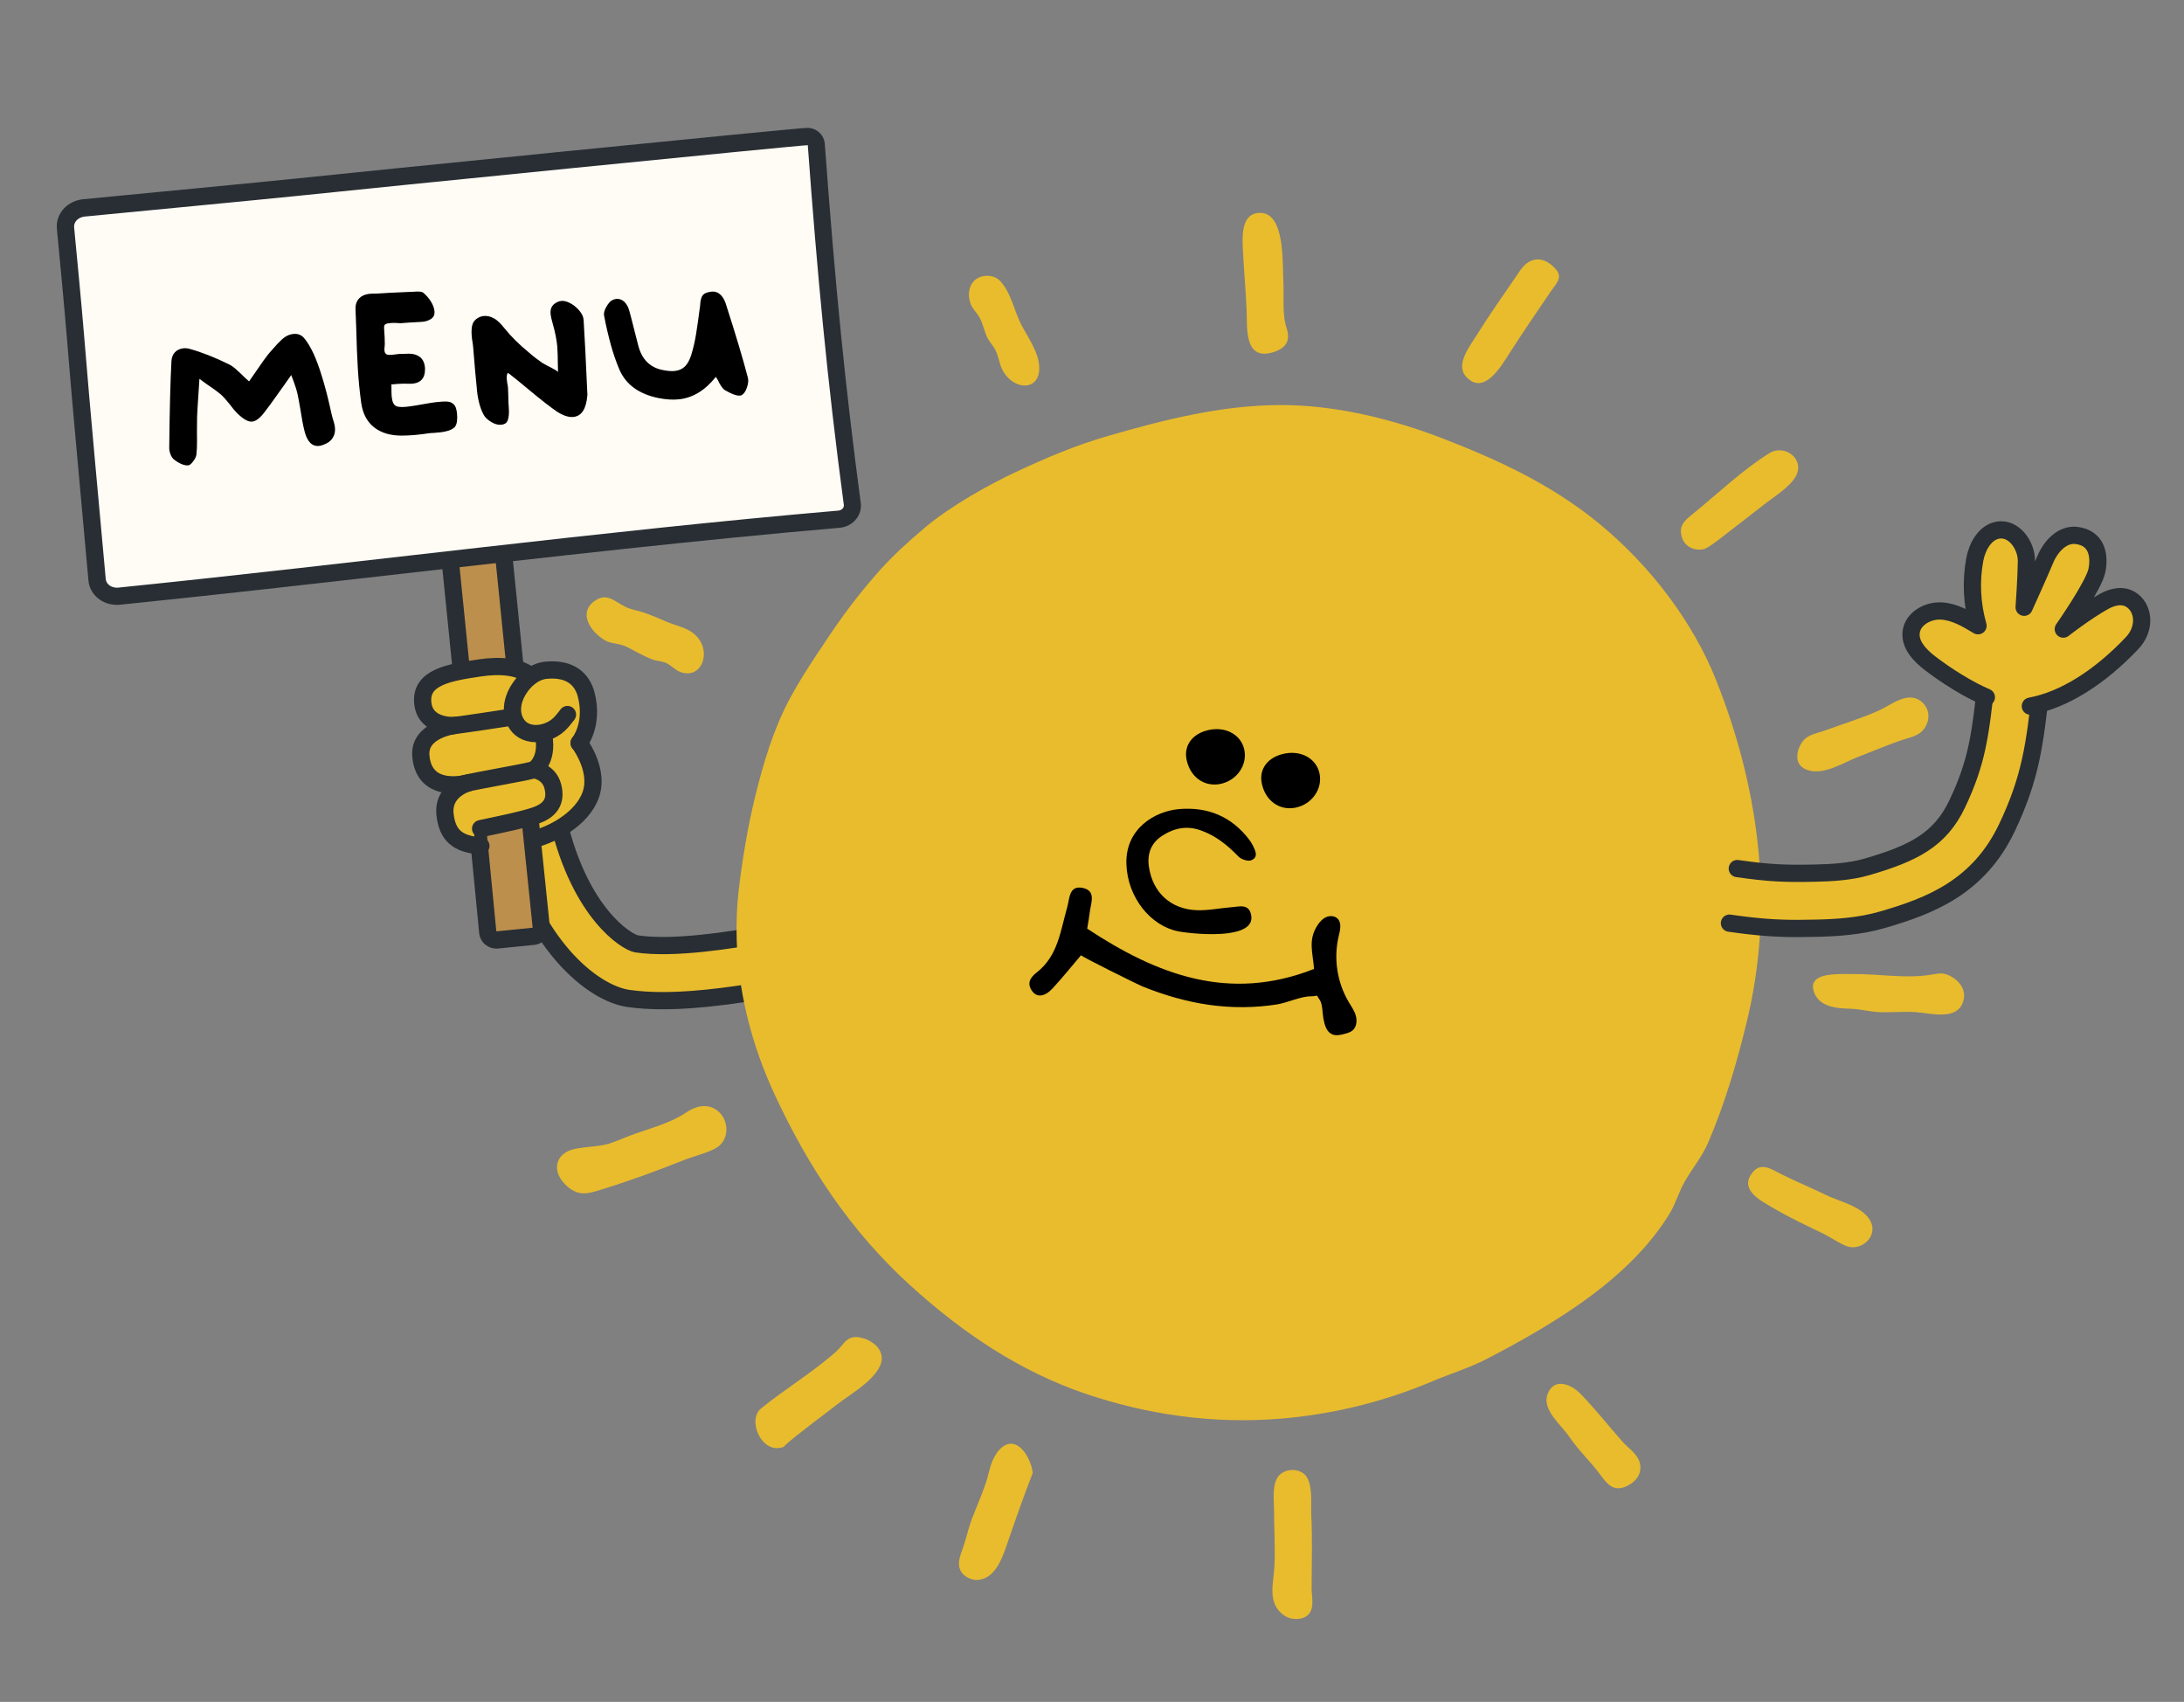 <?xml version="1.0" encoding="UTF-8"?>
<svg xmlns="http://www.w3.org/2000/svg" viewBox="0 0 316.82 246.85">
  <rect x="0" y="0" width="316.82" height="246.85" fill="#808080" stroke="none"/>
  <defs>
    <style>
      .cls-1, .cls-2, .cls-3 {
        fill: none;
      }

      .cls-2, .cls-4, .cls-5, .cls-3 {
        stroke-linecap: round;
        stroke-linejoin: round;
      }

      .cls-2, .cls-5 {
        stroke: #231f20;
        stroke-width: 1.5px;
      }

      .cls-6 {
        fill: #bd8f4d;
      }

      .cls-4, .cls-7 {
        fill: #e9bc2d;
      }

      .cls-4, .cls-3 {
        stroke: #282e33;
        stroke-width: 2.5px;
      }

      .cls-5 {
        fill: #f17124;
      }

      .cls-8 {
        fill: #282e33;
      }

      .cls-9 {
        fill: #fffbf5;
      }
    </style>
  </defs>
  <g id="Arm_L">
    <path class="cls-4" d="M96.13,145.14c-1.75,0-3.46-.1-5.03-.33-5.07-.76-14-7.69-17.85-23.69-.52-2.15.81-4.31,2.95-4.83,2.15-.52,4.31.81,4.83,2.95,3.19,13.27,9.81,17.36,11.28,17.66,5.47.82,13.76-.57,18.71-1.4l1.5-.25c2.18-.35,4.24,1.13,4.59,3.31.35,2.18-1.13,4.24-3.31,4.59l-1.46.24c-4.15.69-10.44,1.75-16.2,1.75Z"/>
  </g>
  <g id="Sun">
    <path class="cls-5" d="M109.87,65.1c1.69,1.67,3.43,3.28,5.11,4.95,1.26,1.25,2.26,3.33,4.29,3.3.77-.01,1.42-.37,1.86-.9.67-.79.9-1.97.46-2.98-.94-2.17-3.29-3.69-5.06-5.12-1.81-1.46-5.96-7.49-8.87-5.83-1.16.66-1.12,2.61-.64,3.65.48,1.06,1.86,1.94,2.85,2.92Z"/>
    <path class="cls-7" d="M248.94,98.63c-3.39-8.49-9.55-16.58-16.93-22.66-7.01-5.77-14.86-9.32-22.56-12.31-7.56-2.93-15.9-4.96-23.86-4.91-8.33.05-16.48,2.03-25.29,4.61-4.32,1.26-8.64,3.09-12.93,5.1-4,1.87-9.51,4.96-13.19,8.06-2.41,2.03-4.63,4.05-6.58,6.23-4.13,4.64-6.53,8.26-9.29,12.44-1.49,2.26-2.84,4.42-3.95,6.55-2.25,4.33-3.64,9.06-4.76,13.59-1.15,4.64-1.91,9.33-2.46,13.96-.25,2.12-.34,4.69-.27,7.03.2,7.09,1.98,14.85,5.5,22.43,4.86,10.47,10.99,19.76,19.57,27.59,7.88,7.19,16.21,12.63,25.43,15.78,8.97,3.06,18.53,4.43,28.13,3.67,7.12-.56,14.71-2.22,22.43-5.5,2.53-1.07,5.27-1.9,7.69-3.16,10.39-5.38,20.88-11.84,26.53-21.02.97-1.58,1.39-3.27,2.27-4.78,1.17-2,2.54-3.65,3.36-5.57,2.45-5.7,4.18-11.63,5.61-17.53,3.81-15.68,2.33-32.6-4.45-49.59Z"/>
    <g>
      <path class="cls-7" d="M141.07,44.59c.33.54.77.97,1.07,1.55.44.83.63,1.81,1.01,2.67.32.73.94,1.32,1.28,2.03.51,1.04.55,2.18,1.2,3.19,1.67,2.6,5.09,2.62,5.13-.57.03-2.24-1.62-4.47-2.61-6.37-1.06-2.05-1.46-4.64-3.09-6.36-.64-.68-1.74-.88-2.66-.62-1.77.5-2.18,2.41-1.59,3.97.07.18.16.35.25.51Z"/>
      <path class="cls-7" d="M87.92,92.96c.7.38,1.85.36,2.77.77,1.28.57,2.59,1.44,3.98,1.93.71.25,1.41.22,2.06.55.73.37,1.3,1.05,2.04,1.29,2.89.96,4.31-2.55,2.6-4.83-1.19-1.58-2.89-1.75-4.54-2.44-1.43-.61-3.21-1.4-4.72-1.74-1.08-.24-1.76-.64-2.72-1.24-.91-.56-1.73-.88-2.75-.32-.43.24-.76.5-1,.79-1.47,1.73.3,4.17,2.29,5.25Z"/>
      <path class="cls-7" d="M184.57,51.12c2.02-.57,2.66-1.73,2.07-3.53-.7-2.14-.34-4.74-.48-6.98-.13-2.08.24-8.62-2.58-9.61-.24-.08-.49-.13-.78-.12-2.83,0-2.58,3.53-2.5,5.36.13,2.93.43,5.84.54,8.77.1,2.56-.36,7.27,3.73,6.11Z"/>
      <path class="cls-7" d="M218.95,51.26c1.95-3.04,3.99-6.01,6.02-9,.76-1.11,1.76-1.97.77-3.16-.69-.82-1.69-1.53-2.78-1.47-.11,0-.21.02-.32.04-1.39.28-1.98,1.36-2.72,2.44-1.92,2.8-3.88,5.58-5.68,8.47-.96,1.54-3.16,4.27-1.59,6.02,2.59,2.89,5.09-1.45,6.3-3.33Z"/>
      <path class="cls-7" d="M104.32,161.31c-1.45-1.36-3.27-.98-4.81.07-2.31,1.58-5.57,2.37-8.26,3.39-1.18.44-2.48,1.08-3.71,1.31-1.33.25-2.72.28-4.07.55-.76.15-1.51.47-2.02,1.03-.21.23-.38.49-.5.81-.55,1.47.5,3.01,1.65,3.86,1.51,1.12,2.68.81,4.35.3,4.12-1.26,8.19-2.74,12.2-4.34,1.65-.66,3.78-1.13,4.91-1.89,1.74-1.17,1.68-3.76.26-5.09Z"/>
      <path class="cls-7" d="M247.06,79.68c.63-.11,2.19-1.33,3.24-2.16,1.86-1.45,3.74-2.87,5.59-4.33,1.41-1.12,3.6-2.43,4.55-3.99,1.53-2.52-1.49-4.89-3.8-3.45-3.85,2.4-7.35,5.76-10.88,8.63-.86.7-1.68,1.3-1.88,2.23-.08.37-.06.8.1,1.31.42,1.35,1.72,1.99,3.07,1.75Z"/>
      <path class="cls-7" d="M124.77,193.99c-.31-.05-.58-.07-.81-.05-1.29.1-1.63,1.17-2.7,2.13-3.17,2.84-7.58,5.54-10.86,8.22-2.08,1.69.12,6.79,3.28,5.57.74-.8,2.19-1.86,3.58-2.96,1.32-1.04,2.81-2.11,4.16-3.19,1.79-1.44,7.16-4.35,6.42-7.27-.34-1.32-1.8-2.22-3.06-2.44Z"/>
      <path class="cls-7" d="M278.59,101.66c-1.94-1.43-4.32.64-6.03,1.4-2.54,1.12-5.19,1.94-7.8,2.88-1.62.59-2.93.61-3.7,2.35-.2.46-.33.92-.34,1.35-.04.96.44,1.76,1.65,2.1,2.36.67,5.07-1.15,7.18-1.96,2.45-.94,4.65-1.89,6.51-2.49,1.43-.46,2.68-.63,3.4-2.17.58-1.25.26-2.63-.86-3.46Z"/>
      <path class="cls-7" d="M144.6,210.76c-.93,1.26-1.1,2.85-1.58,4.3-.57,1.73-1.32,3.4-1.98,5.1-.49,1.28-.78,2.59-1.19,3.89-.39,1.25-1.2,2.67-.4,3.95.44.7,1.46,1.19,2.27,1.16.41-.01.77-.1,1.11-.24,1.98-.83,2.81-3.64,3.45-5.51,1.13-3.28,2.28-6.55,3.54-9.78-.34-2.64-2.79-6.2-5.23-2.88Z"/>
      <path class="cls-7" d="M283.01,141.62c-1.16-.66-1.89-.4-3.12-.21-3.56.55-7.42-.17-11.02-.13-1.99.03-6.66-.37-5.76,2.5.7,2.25,3.24,2.48,5.24,2.53,1.54.03,3.04.49,4.58.51,1.65.02,3.24-.12,4.92-.02,2.18.13,6.19,1.37,6.98-1.71.05-.2.08-.4.09-.59.05-1.25-.79-2.25-1.9-2.88Z"/>
      <path class="cls-7" d="M186.3,213.47c-.24.11-.46.25-.64.43-1.22,1.14-.84,3.65-.84,5.16,0,2.68.18,5.36.06,8.03-.12,2.58-1.15,5.53,1.49,7.28.91.6,2.36.66,3.25-.03,1.15-.9.66-2.65.65-3.93,0-3.56.13-7.13-.05-10.69-.08-1.62.22-3.91-.6-5.39-.62-1.11-2.19-1.38-3.32-.86Z"/>
      <path class="cls-7" d="M264.89,173.33c-2.15-1.06-4.39-1.96-6.53-3.04-.39-.2-.8-.44-1.22-.63-.99-.47-2-.71-2.88.36-2.11,2.58,1.26,4.19,3.24,5.35,2.27,1.33,4.66,2.43,7.02,3.58,1.27.62,2.51,1.56,3.56,1.86,2.04.59,4.32-1.52,3.3-3.61-1.08-2.22-4.5-2.89-6.49-3.87Z"/>
      <path class="cls-7" d="M229.22,202.11c-.51-.52-1.19-.99-1.9-1.23-1.11-.38-2.27-.17-2.83,1.37-.83,2.24,2.02,4.46,3.14,6.12,1.33,1.98,3.09,3.6,4.5,5.51.98,1.32,1.88,2.5,3.66,1.76,1.23-.51,2.26-1.53,2.17-2.94-.11-1.68-1.63-2.49-2.62-3.62-2.05-2.33-3.95-4.74-6.12-6.97Z"/>
    </g>
    <path d="M157.72,134.7c10.11,6.67,20.57,10.7,32.9,5.84-.16-2.34-.93-4.19.53-6.38.32-.48.73-.93,1.26-1.15s1.21-.18,1.62.23c.63.62.38,1.67.17,2.53-.77,3.2-.24,6.7,1.43,9.53.4.67.86,1.31,1.06,2.06s.09,1.65-.52,2.13c-.3.24-.68.35-1.06.45-.61.17-1.29.33-1.87.08-.82-.36-1.09-1.37-1.26-2.26-.13-.68-.13-2.16-.52-2.71-.69-.98-.04-.55-1.31-.54-1.51.01-3.35.92-4.88,1.17-3.26.52-6.59.53-9.86.07-3.29-.46-6.49-1.4-9.57-2.63-.81-.32-9.11-4.45-9.02-4.57-1.35,1.58-2.67,3.24-4.11,4.79-1.15,1.25-2.27,1.37-2.96.44-.83-1.12-.33-1.98.65-2.74,3.08-2.39,3.44-6.06,4.41-9.44.37-1.29.25-3.22,2.26-2.81,1.98.41,1.18,2.17,1.02,3.49-.09.73-.22,1.46-.38,2.43Z"/>
    <path d="M178.27,135.34c-2.7.38-6.26-.04-7.37-.26-3.93-.77-7.34-4.85-7.5-9.75-.17-5.14,4.13-7.69,7.68-7.98,4.12-.34,7.57,1.07,10.12,4.42.19.26.38.53.52.81.37.78.9,1.72-.19,2.19-.48.21-1.48-.12-1.89-.55-1.59-1.65-3.3-3.03-5.51-3.8-2.01-.7-3.83-.3-5.53.8-1.6,1.03-2.2,2.58-1.94,4.45.52,3.73,3.13,6.21,6.95,6.35,1.69.06,3.4-.31,5.1-.44,1.14-.09,2.51-.54,2.8,1.22.25,1.55-1.26,2.26-3.24,2.54Z"/>
  </g>
  <g id="eyes_open">
    <path d="M175.46,105.86c2.43-.48,4.58.75,5.04,2.86.49,2.25-1.09,4.51-3.49,4.99-2.34.46-4.39-1.03-4.89-3.57-.41-2.08.93-3.81,3.34-4.28Z"/>
    <path d="M186.37,109.3c2.43-.48,4.58.75,5.04,2.86.49,2.25-1.09,4.51-3.49,4.99-2.34.46-4.39-1.03-4.89-3.57-.41-2.08.93-3.81,3.34-4.28Z"/>
  </g>
  <g id="Arm_R">
    <path class="cls-4" d="M252.02,125.98c4.66.67,7.02.76,11.36.66,2.34-.05,5.05-.2,7.47-.91,6.72-1.96,10.58-3.91,13.06-9.11,2.92-6.14,3.36-10.02,4.22-17.76.24-2.2,2.23-3.78,4.42-3.53,2.2.25,3.78,2.22,3.53,4.42-.9,8.08-1.45,12.96-4.95,20.31-4.13,8.66-11.17,11.34-18.04,13.34-3.31.97-6.68,1.16-9.53,1.23-.98.02-1.89.04-2.76.04-3.14,0-5.81-.18-9.92-.77"/>
  </g>
  <g id="wave_hand">
    <path class="cls-4" d="M288.15,101.13c-2.67-1.13-5.83-3.14-8.13-4.9-1.48-1.13-3-2.69-2.78-4.54.23-1.94,2.38-3.16,4.33-3.07,1.95.09,3.7,1.13,5.37,2.14-.89-3.11-1.06-6.43-.47-9.61.35-1.87,1.49-3.95,3.37-4.26,2.3-.38,4.14,2.18,4.12,4.51-.02,2.36-.33,6.68-.33,6.68,0,0,2.28-5.03,3.06-6.92s2.47-3.73,4.5-3.5c3,.35,3.43,2.91,3,5.08s-4.88,8.51-4.88,8.51c0,0,3.22-2.52,5.9-4.01,1-.56,2.73-1.2,4.15-.1,1.71,1.32,1.83,4.14-.06,6.13-4.66,4.93-9.89,8.26-14.77,9.15"/>
  </g>
  <g id="Sign_x2F_hand">
    <path class="cls-7" d="M75.18,121.4c1.18-.33,2.35-.66,3.53-1,1.19-.34,2.39-.68,3.48-1.25s2.09-1.4,2.66-2.49c.52-1.02.64-2.19.72-3.33.09-1.27.11-2.62-.54-3.72-.2-.33-.46-.63-.58-.99-.31-.91.27-1.85.57-2.76.51-1.55.2-3.24-.22-4.82-.3-1.13-.71-2.34-1.69-2.96-1.29-.82-2.93-.34-4.34-.22-1.7.15-2.85-.66-4.42-1.1-.32-.09-.65-.12-.98-.12"/>
    <path class="cls-2" d="M76.46,121.96c-3.85.84-5.34.94-7.55.61"/>
    <g>
      <path class="cls-6" d="M75.38,117.07c-.47,0-.92-.27-1.13-.72l-6.78-14.37c-.06-.13-.1-.27-.11-.41l-3.88-38.44c-.07-.69.43-1.3,1.12-1.37l5.27-.53s.08,0,.13,0c.29,0,.57.1.79.28.26.21.42.51.45.84l5.39,53.34c.06.61-.32,1.17-.91,1.33-.11.03-.22.05-.33.05Z"/>
      <path class="cls-8" d="M69.99,62.47l5.39,53.34-6.78-14.37-.72-7.16-3.16-31.29,5.27-.53M69.99,59.97c-.08,0-.17,0-.25.01l-5.27.53c-1.37.14-2.37,1.36-2.24,2.74l3.16,31.29.72,7.16c.03.28.11.56.23.82l6.78,14.37c.42.89,1.31,1.43,2.26,1.43.22,0,.45-.03.67-.09,1.17-.33,1.94-1.45,1.82-2.66l-5.39-53.34c-.07-.66-.39-1.27-.91-1.69-.45-.37-1.01-.56-1.58-.56h0Z"/>
    </g>
    <path class="cls-1" d="M78.69,106.23l-1.53,3.15.71,11.29c2.38-.54,5.86-1.77,7.22-3.8s1.56-4.1.83-6.43c-.27-.87-.73-1.71-1.46-2.25,1.72-2.35,2.95-11.25-4.76-10.55-1.72.16-3.19,1.42-4.07,2.9-.52.87-.86,1.86-.84,2.87s.42,2.03,1.19,2.68"/>
    <g>
      <path class="cls-9" d="M16.95,86.48c-1.51,0-2.75-1.03-2.87-2.39-.32-3.6-.65-7.21-.98-10.81-.73-8-1.49-16.26-2.15-24.41-.33-4.13-1.2-13.15-1.45-15.82-.07-.74.2-1.48.76-2.03.5-.5,1.17-.81,1.91-.88,6.28-.6,27.06-2.59,30.67-2.98,9.2-.97,73.02-7.38,74.32-7.38.66,0,1.22.51,1.26,1.16,1.5,20.47,3.01,35.57,5.22,52.12.07.51-.08,1.02-.41,1.44-.36.45-.91.74-1.52.79-20.72,1.79-42.09,4.23-62.76,6.58-13.71,1.56-27.89,3.18-41.67,4.58-.11.01-.23.02-.34.02h0Z"/>
      <path class="cls-8" d="M117.16,21.04s.02,0,.02,0c1.35,18.42,2.82,34.17,5.23,52.2.05.4-.3.77-.79.82-34.52,2.98-69.96,7.66-104.45,11.17-.07,0-.14.01-.21.01-.85,0-1.56-.53-1.62-1.25-1.05-11.73-2.18-23.46-3.13-35.2-.32-3.99-1.14-12.5-1.46-15.84-.07-.77.62-1.45,1.54-1.54,6.12-.59,27.07-2.6,30.69-2.98,9.69-1.02,73.01-7.37,74.19-7.37M117.16,18.54c-1.48,0-67.29,6.62-74.45,7.38-3.58.38-24.37,2.37-30.66,2.98-1.02.1-1.97.54-2.68,1.24-.82.82-1.22,1.92-1.12,3.03.33,3.43,1.13,11.85,1.45,15.8.66,8.15,1.42,16.43,2.15,24.43.33,3.6.66,7.2.98,10.8.18,2.01,1.95,3.53,4.11,3.53.15,0,.31,0,.46-.02,13.79-1.4,27.98-3.02,41.69-4.58,20.66-2.35,42.02-4.79,62.72-6.58.94-.08,1.81-.54,2.38-1.25.55-.68.79-1.53.67-2.38-2.21-16.52-3.72-31.6-5.21-52.05-.1-1.31-1.2-2.32-2.51-2.32h0Z"/>
    </g>
    <g>
      <path class="cls-6" d="M72,136.34c-.29,0-.57-.1-.79-.28-.26-.21-.42-.51-.45-.85l-1.72-17.71c-.06-.66.39-1.25,1.04-1.35l5.13-.84c.07-.01.14-.02.2-.02.27,0,.54.09.76.26.27.21.45.52.48.86l1.86,18.03c.03.33-.06.66-.27.92-.21.26-.51.42-.84.46l-5.27.53s-.08,0-.13,0Z"/>
      <path class="cls-8" d="M75.41,116.53l1.86,18.03-5.27.53-1.72-17.72,5.13-.84M75.41,114.03c-.14,0-.27.01-.41.03l-5.13.84c-1.3.21-2.21,1.4-2.08,2.71l1.72,17.72c.06.66.39,1.27.9,1.69.45.37,1.01.57,1.58.57.08,0,.17,0,.25-.01l5.27-.53c.66-.07,1.27-.39,1.69-.91.42-.51.62-1.18.55-1.84l-1.86-18.03c-.07-.69-.42-1.31-.97-1.73-.44-.34-.97-.51-1.52-.51h0Z"/>
    </g>
    <path class="cls-7" d="M79.45,113.92c-.44-.75-1.07-1.39-1.81-1.85-.1-.06-.21-.13-.26-.24-.07-.18.07-.38.19-.53.31-.4.54-.87.66-1.37.15-.62.14-1.28.12-1.92-.03-1.14-.06-2.29-.31-3.41-.2-.85-.52-1.67-.71-2.52-.34-1.5-.35-3.25-1.49-4.28-.67-.6-1.54-.79-2.46-.81l-.03-.36c-.76,0-1.55.15-2.3.2-1.72.1-3.31.18-4.94.73-1.16.39-2.32.83-3.26,1.61-.93.78-1.61,1.97-1.47,3.18.15,1.36,1.06,2.45,2.08,3.36-1.8.97-2.79,4.11-1.78,5.89.59,1.04.98,1.23,2.04,1.78.17.09,1.44.05,1.56.2.29.35.17.86.09,1.3-.3,1.61-.77,3.5-.22,5.04.24.67,1.36,1.13,1.86,1.64.71.75,1.12,1.22,1.89,1l-.17-2.38c.97-.32,8.17-2.1,9.12-2.5.77-.32,1.6-.74,1.92-1.52.3-.73.05-1.58-.35-2.25Z"/>
    <g>
      <path class="cls-3" d="M65.47,105.29c1.62-.19,8.06-1.14,8.92-1.33"/>
      <path class="cls-3" d="M67.36,113.67c1.82-.45,8.63-1.61,9.81-1.95"/>
      <path class="cls-3" d="M78.89,106.81c.62,3.57-1.42,4.84-1.42,4.84,0,0,2.17.22,2.73,2.43s-.45,3.48-2.46,4.19c-1.68.59-4.28,1.13-8.02,1.92"/>
      <path class="cls-3" d="M82.32,103.64c-.77.96-1.43,2.04-3.3,2.58-1.18.34-2.55.23-3.49-.56-.77-.65-1.17-1.67-1.19-2.68s.32-2,.84-2.87c.88-1.48,2.36-2.75,4.07-2.9,3.53-.32,5.21,1.36,5.78,3.52,1.15,4.39-1.02,7.04-1.02,7.04"/>
      <path class="cls-3" d="M84.01,107.76s2.26,2.94,1.99,6.11c-.31,3.76-4.49,6.71-8.41,7.82"/>
      <path class="cls-3" d="M69.76,122.7c-3.47-.26-4.87-1.62-5.2-4.55-.41-3.65,3.44-4.61,3.44-4.61,0,0-6.46,1.9-6.95-3.9-.32-3.83,4.94-4.42,4.94-4.42,0,0-4.23.35-4.65-3.16-.47-3.89,3.96-4.53,8.24-5.18,2.95-.44,5.76-.22,7.42,1.18"/>
    </g>
    <g>
      <path d="M42.26,54.38l-.9,1.28c-.3.41-.75,1.04-1.34,1.88-.59.84-1.11,1.54-1.55,2.11-.68.93-1.3,1.43-1.86,1.5-.58.07-1.32-.34-2.23-1.24-.29-.29-.64-.71-1.04-1.25-.58-.7-.95-1.13-1.11-1.27-.4-.37-1.1-.9-2.1-1.57l-1.2-.87-.12,1.85c-.11,1.57-.18,2.79-.22,3.66l-.02,2.12c0,.21,0,.67.01,1.39,0,.72-.02,1.37-.09,1.97-.04.29-.19.62-.48.99-.28.38-.53.57-.74.57-.33.02-.68-.07-1.07-.25-.39-.19-.74-.41-1.05-.68-.19-.19-.34-.44-.45-.76s-.16-.63-.15-.93c.06-5.56.17-9.72.32-12.49.03-.54.2-.98.51-1.3.31-.32.71-.51,1.2-.57.32-.04.64,0,.96.09,1.7.47,3.61,1.22,5.71,2.25.27.13.56.33.85.58.29.26.58.52.87.79.32.34.71.7,1.16,1.09l1.02-1.47c.83-1.23,1.47-2.11,1.9-2.63l.46-.52c.53-.63,1.01-1.13,1.42-1.5.41-.37.84-.6,1.27-.7.8-.19,1.43-.02,1.9.52.47.54.94,1.32,1.42,2.35.39.87.74,1.82,1.06,2.85.32,1.03.5,1.64.54,1.82l.25.92c.08.27.16.59.24.96.08.37.14.64.19.82.23,1.1.44,1.92.62,2.46.09.32.14.56.16.72.08.6-.03,1.13-.3,1.57-.27.45-.7.78-1.29.99-.22.1-.44.16-.65.19-1.07.13-1.79-.6-2.18-2.2-.18-.71-.39-1.79-.61-3.24-.17-.97-.3-1.69-.41-2.17-.07-.35-.24-.91-.53-1.7l-.37-.98Z"/>
      <path d="M65.89,62l-.13.12c-.37.28-.98.47-1.83.58l-1.01.09c-.19,0-.44.02-.77.06-1.34.21-2.59.32-3.77.33-1.69.02-3.06-.37-4.1-1.19-1.04-.81-1.67-2.01-1.89-3.61-.22-1.62-.38-3.25-.48-4.9s-.18-3.67-.24-6.09l-.1-2.53c-.02-.7.18-1.25.59-1.64s1-.6,1.77-.63c.61,0,1.14-.02,1.6-.06.46-.03.83-.06,1.14-.07l2.7-.12c.17,0,.4,0,.7-.03s.58-.03.83-.01c.25.02.44.09.57.21.4.35.74.75,1.03,1.21.29.46.46.91.52,1.35.07.53-.1.93-.49,1.19-.39.26-.89.41-1.5.43-1.31.07-2.29.13-2.94.19-.09-.01-.33-.02-.69-.04-.37-.01-.7,0-1,.04-.32.04-.54.14-.63.29-.05.15-.07.3-.05.46.07.98.11,1.71.1,2.21,0,.17-.01.35-.04.57-.02.21-.02.38,0,.49.03.25.15.43.35.52.2.07.54.07,1.02.01l.83-.1c.31,0,.76,0,1.37-.03.66.01,1.19.18,1.58.49.39.32.63.78.7,1.38.02.19.03.33.02.42,0,1.22-.56,1.9-1.72,2.05-.14.02-.37.02-.7.02-.36-.03-.91-.02-1.65.03-.35.04-.62.06-.8.06,0,.89.01,1.54.06,1.93.08.67.3,1.09.67,1.24s1.04.16,2.03.01c.39-.05,1-.15,1.83-.3.78-.14,1.38-.24,1.8-.29.72-.09,1.3-.12,1.75-.09.45.03.8.22,1.06.59.14.19.24.55.31,1.06.05.42.05.82,0,1.22-.06.4-.18.69-.37.87Z"/>
      <path d="M73.54,55.12c0,.21.03.42.08.64.05.22.08.44.08.68l.04,1.19c0,.38.02.96.08,1.75.03.65-.02,1.18-.17,1.59-.15.41-.5.62-1.07.64-.37.02-.79-.1-1.26-.37s-.82-.57-1.04-.89c-.53-.85-.88-2.01-1.06-3.46-.21-2.07-.39-4.11-.55-6.14-.02-.33-.05-.62-.09-.89-.05-.26-.08-.5-.11-.71-.09-.72-.09-1.33,0-1.83.09-.5.35-.89.79-1.16.26-.17.54-.28.84-.32.53-.07,1.05.05,1.56.34.28.15.54.36.8.62.26.26.5.53.72.81.94,1.18,2.11,2.34,3.5,3.48.63.56,1.3,1.07,1.99,1.55l.72.4c1.03.51,1.55.82,1.56.94l-.03-1.37c0-.78-.03-1.57-.08-2.39-.1-.98-.31-2.05-.65-3.24-.17-.59-.27-1.04-.31-1.34-.13-1.02.32-1.67,1.34-1.96.41-.1.88-.02,1.41.25.53.26.99.63,1.39,1.1.4.47.61.92.64,1.37.15,2.36.33,5.9.54,10.62.02.16.02.28,0,.35-.16,1.92-.82,2.96-1.98,3.1-.69.09-1.51-.18-2.46-.79-.93-.64-2.24-1.66-3.94-3.07-1.47-1.23-2.46-2.03-2.98-2.42-.1-.08-.18-.1-.22-.04-.02,0-.03.03-.03.07-.09.25-.11.54-.07.89Z"/>
      <path d="M103.85,54.65c-1.52,1.93-3.28,3.02-5.27,3.26-.9.11-1.93.05-3.09-.18-2.85-.59-4.74-1.99-5.67-4.2-.47-1.12-.87-2.29-1.21-3.52-.34-1.23-.67-2.63-.98-4.22-.07-.34.04-.77.32-1.27.28-.5.57-.83.88-.99.2-.1.38-.15.54-.17.44-.05.83.08,1.18.4.34.32.59.76.73,1.3.16.57.39,1.42.67,2.56l.62,2.43c.52,2.08,1.73,3.29,3.66,3.64.65.13,1.22.17,1.71.11.58-.07,1.05-.29,1.42-.65.37-.36.67-.91.91-1.65.3-.98.53-1.96.69-2.94.16-.98.34-2.26.55-3.84.03-.14.06-.4.08-.75.03-.36.11-.68.25-.98s.44-.5.89-.6c.64-.17,1.16-.11,1.57.18.41.29.73.75.95,1.38,1.53,4.75,2.61,8.38,3.25,10.88.09.36.04.82-.15,1.38s-.44.92-.75,1.1c-.42.22-1.25-.03-2.49-.75-.23-.16-.5-.51-.8-1.07-.04-.14-.19-.41-.46-.82Z"/>
    </g>
  </g>
</svg>